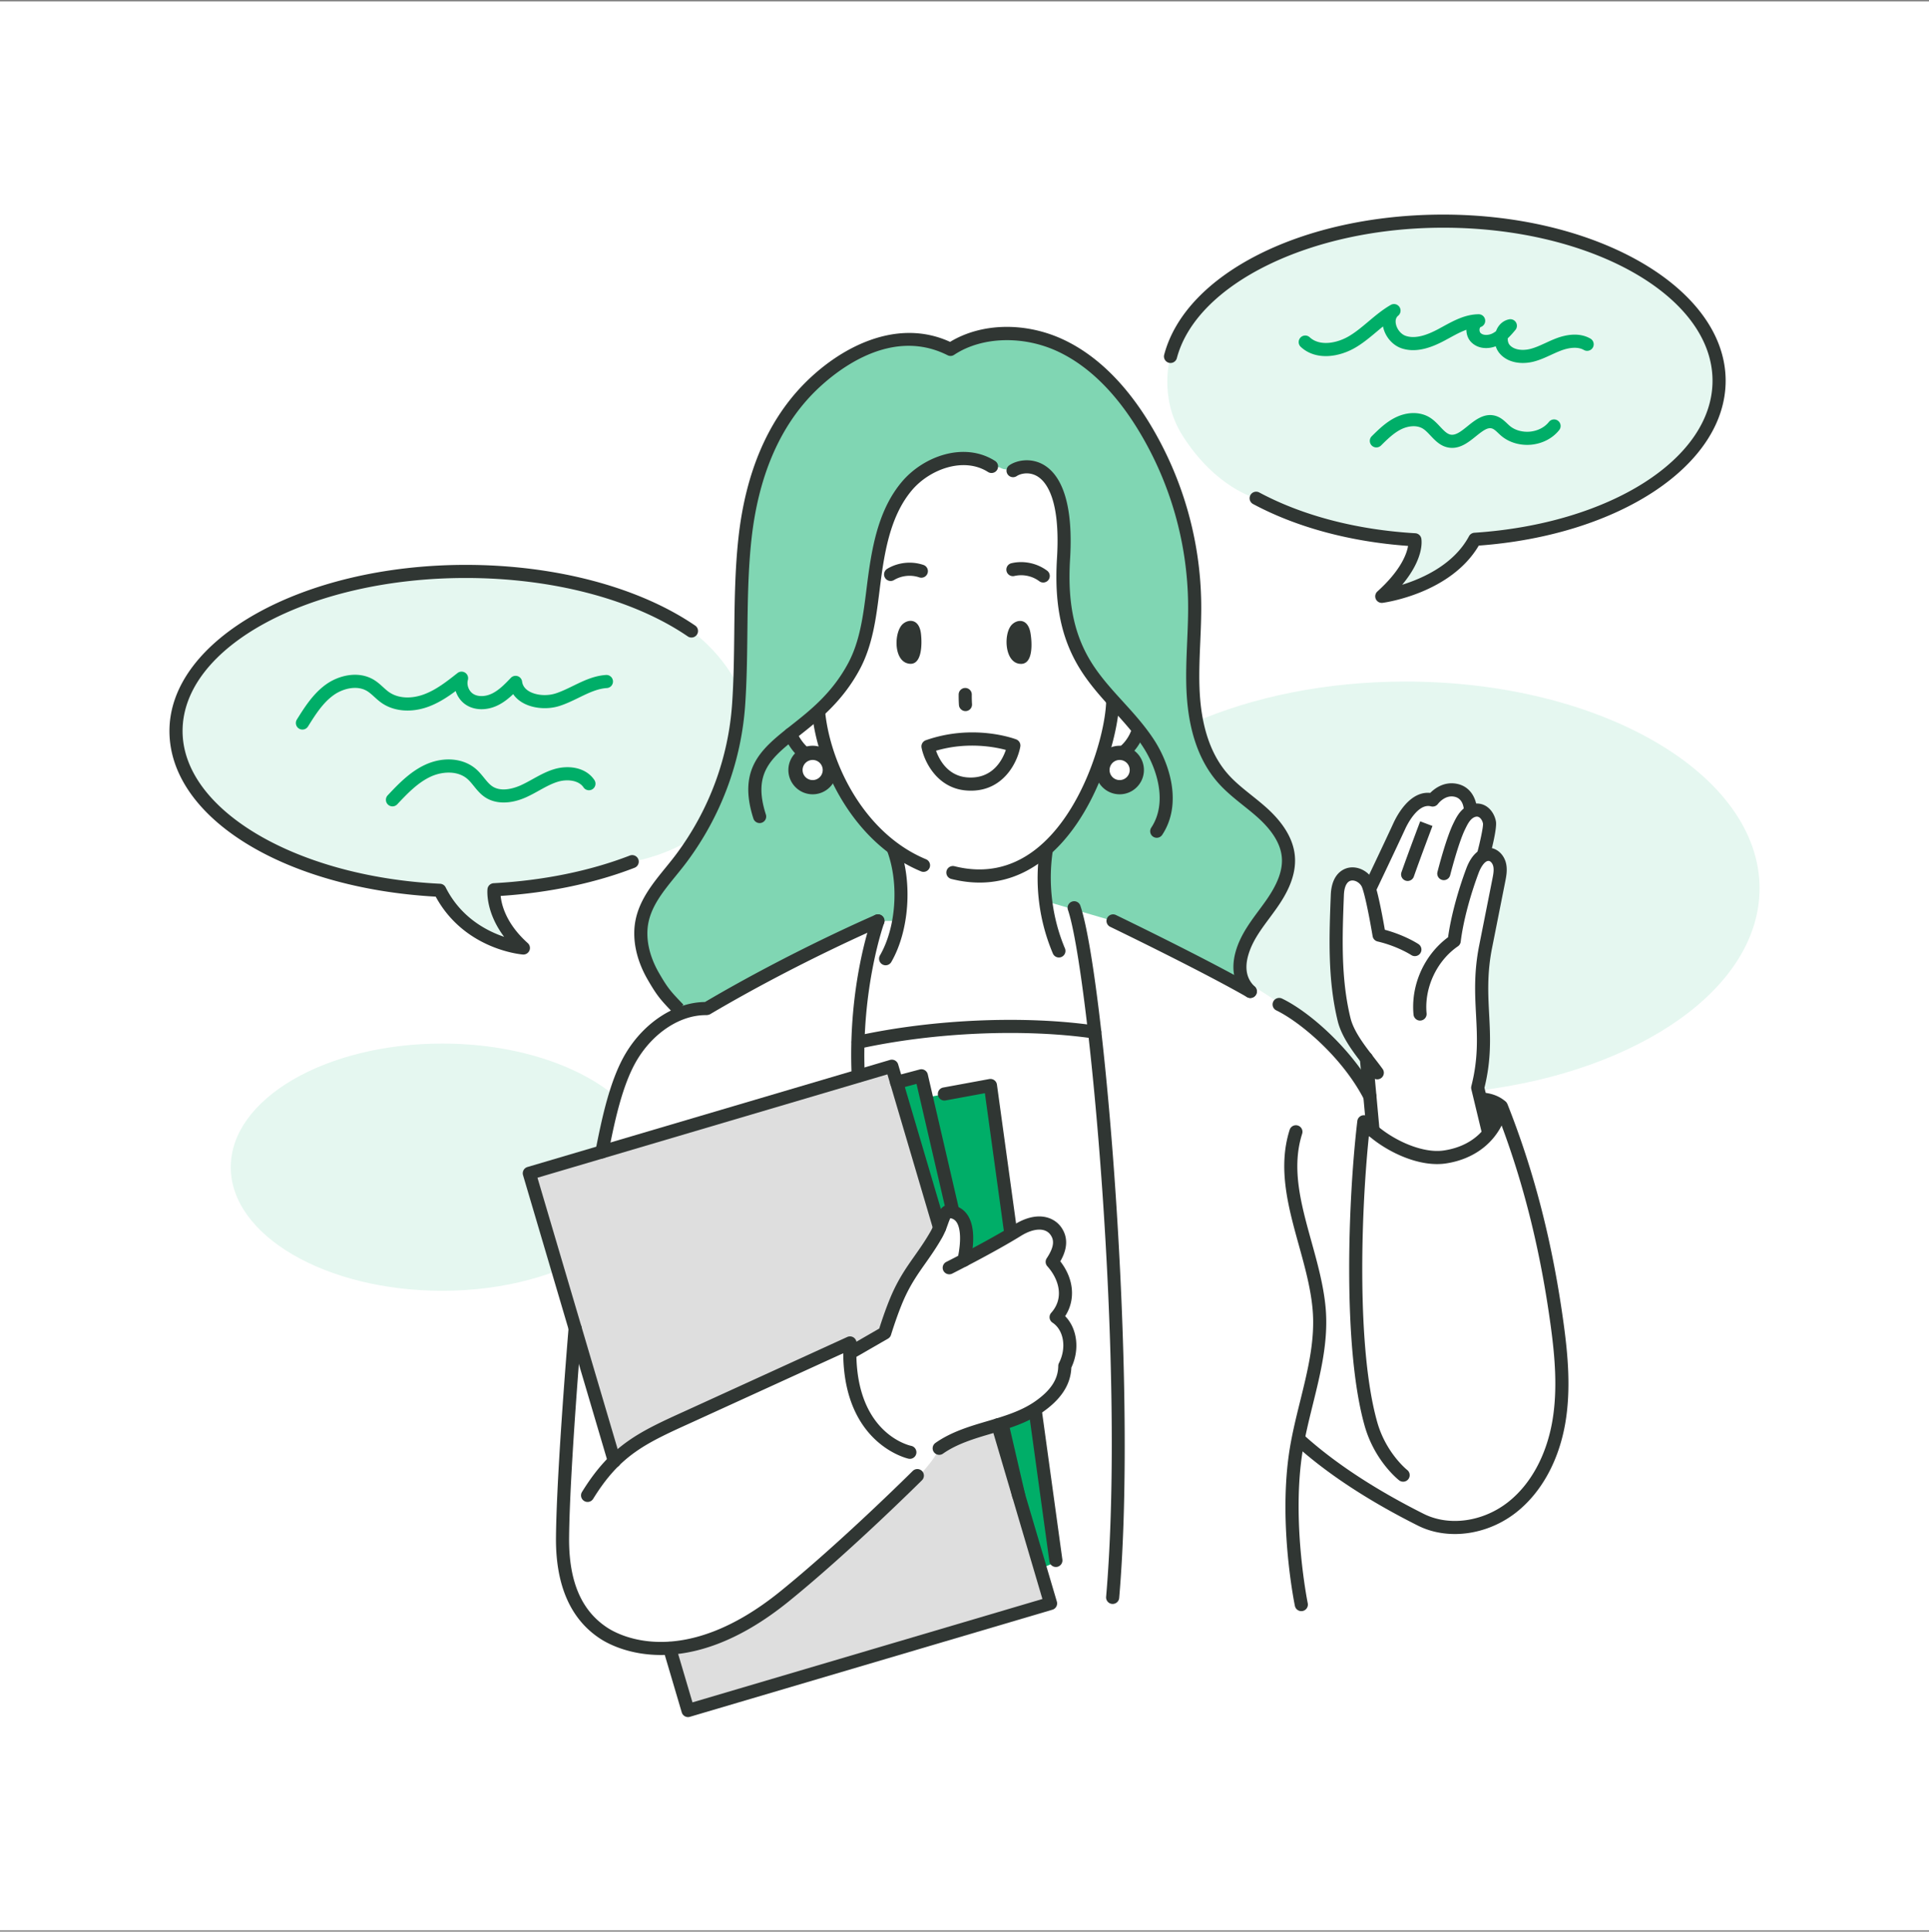 <svg width="704" height="705" viewBox="0 0 704 705" fill="none" xmlns="http://www.w3.org/2000/svg"><rect x="0" y="0" width="704" height="705" fill="#808080" stroke="none"/><path fill="#fff" d="M0 .5h704v704H0z"/><path d="M224.446 400.002c-13.957-11.565-36.954-19.127-63.019-19.127-42.639 0-77.204 20.198-77.204 45.113s34.565 45.112 77.204 45.112c22.856 0 43.22-5.892 57.345-15.12-1.441-7.823 5.674-55.978 5.674-55.978zm288.52-151.252c-29.021 0-55.806 5.592-77.374 15.032 4.53 15.769 11.468 20.779 20.769 29.114 4.996 4.475 12.406 10.735 13.888 17.497 1.359 6.201-1.25 13.257-5.544 18.626-7.067 8.835-11.186 17.16-12.277 28.294 18.8 9.539 34.357 25.003 47.105 42.002l-.173-9.205s-3.924-6.667-6.283-12.718c-3.041-7.802-3.369-16.302-4.087-24.547-.769-8.824-1.105-17.677-1.127-26.534-.019-8.069 9.355-12.049 12.863 1.689.346-1.089 6.526-24.823 15.174-33.36 4.648-4.587 7.131-1.989 7.131-1.989.688-.891 8.843-9.341 14.647 2.02 3.843-.08 7.768 2.96 6.257 7.658-.935 2.906-1.743 5.838-2.588 8.762 4.054-.526 6.771 2.538 6.064 7.739-1.566 11.522-6.348 36.665-6.348 36.665.969 14.224 1.656 28.694-1.202 42.512 58.425-7.234 102.299-37.47 102.299-73.764 0-41.694-57.842-75.493-129.194-75.493zm-54.468-66.873c15.554 8.313 35.638 13.823 57.869 15.129 0 0 1.522 8.371-12.075 20.642 0 0 24.541-3.261 33.942-20.819 50.176-3.309 89.154-27.956 89.154-57.87 0-32.17-45.076-58.248-100.68-58.248-50.392 0-92.138 21.418-99.521 49.378 0 0-4.588 14.688 4.366 28.859 12.202 19.311 26.945 22.929 26.945 22.929zM230.726 314.483c-14.542 5.635-31.781 9.259-50.436 10.255 0 0-1.163 10.604 10.721 21.251 0 0-20.777-1.663-30.505-21.05-53.962-2.635-96.266-27.719-96.266-58.133 0-32.169 47.337-58.247 105.73-58.247 33.33 0 63.058 8.496 82.437 21.772 0 0 25.05 17.188 21.074 44.961-4.813 33.623-42.755 39.191-42.755 39.191z" fill="#E5F7F0"/><path d="M232.763 526.503c7.517-4.871 15.505-9.22 23.534-13.178 8.645-4.261 17.525-7.612 26.648-10.681 8.328-2.801 15.518-8.371 23.988-10.61 1.858-.491 4.437.626 4.781 2.715.125.273.192.478.242.664l.014-.004c.65-.567 1.862-.929 2.636-1.387 2.169-1.286 4.274-2.692 6.064-4.48 3.61-3.605 5.538-8.401 7.497-13.02 4.082-9.625 7.058-20.631 14.866-27.989l-17.547-59.392-132.306 39.088 31.135 105.39c2.385-2.711 5.238-5.036 8.448-7.116zm131.641-5.632c-7.549 1.082-14.927 4.317-21.846 7.472-.414 6.542-31.099 33.58-40.065 41.166-44.657 37.781-58.55 30.546-58.55 30.546l7.16 24.234 132.307-39.087-19.006-64.331z" fill="#DEDEDE"/><path d="M338.1 400.566l23.367-4.388 7.377 53.553-17.036 10.203s2.38-9.567.243-13.558c-2.136-3.99-2.136-6.613-6.116-4.804-3.979 1.809-3.167 4.13-3.167 4.13l-15.541-50.663 9.035-2.398 1.838 7.925zm26.308 120.304l14.033-6.261 6.909 55.452-5.665 2.519-15.277-51.71z" fill="#00AE68"/><path d="M464.018 330.02c3.589-5.125 6.699-11.081 6.17-17.315-.54-6.377-4.8-11.837-9.562-16.111-4.762-4.275-10.217-7.814-14.424-12.635-7.255-8.315-10.085-19.663-10.728-30.679-.642-11.017.66-22.056.523-33.089-.279-22.541-6.7-44.975-18.388-64.25-7.338-12.1-17.057-23.227-29.765-29.453-12.707-6.227-29.159-6.797-40.951 1.025-18.081-9.128-38.126.173-52.194 14.744-14.069 14.573-20.551 33.888-22.795 54.019-2.244 20.13-.953 40.491-2.328 60.7-1.375 20.208-8.693 39.824-20.766 56.087-5.483 7.386-12.668 14.142-14.506 23.156-1.393 6.83.61 14.003 4.09 20.043 3.479 6.04 5.702 8.345 10.524 13.379 2.884-1.044 5.912-1.602 9.009-1.535 32.388-19.13 62.473-31.997 62.473-31.997h7.592s3.767-12.696-1.518-25.029c0 0-13.784-13.535-21.87-29.424 0 0-4.765 6.682-8.023 5.643-12.168-3.879-3.168-12.532-3.168-12.532-3.085-3.172-4.186-6.793-4.186-6.793s11.938-8.152 22.426-24.793c6.158-9.771 6.098-22.175 7.706-33.613 1.609-11.437 4.159-23.317 11.597-32.153 7.438-8.836 20.452-12.772 34.809-6.386 5.015 2.23 23.781-10.2 22.374 32.85-.569 17.409 1.785 30.021 9.502 41.249 6.515 9.477 11.814 11.919 18.165 21.507l-5.112 7.32c4.189.812 7.403 8.404.819 12.625-5.938 3.807-11.449-3.488-11.449-3.488-1.785 9.396-14.76 25.691-17.968 27.985 0 0-2.168 8.107-.483 17.835l24.603 7.197s32.826 15.832 50.099 25.734c-4.591-4.251-4.566-10.187-2.336-16.033 2.231-5.846 6.45-10.665 10.039-15.79z" fill="#80D6B3"/><path d="M371.767 242.214c-5.226-1.007-5.486-11.126-2.51-14.199 1.991-2.057 5.862-2.398 6.811 2.965.592 3.35 1.224 12.298-4.301 11.234zm-40.542-.094c-5.167-1.357-4.906-11.471-1.776-14.337 2.094-1.918 5.978-1.997 6.649 3.418.42 3.383.59 12.354-4.873 10.919zm-34.642 47.777c-4.885 0-8.858-3.978-8.858-8.863s3.973-8.858 8.858-8.858c4.885 0 8.859 3.973 8.859 8.858 0 4.885-3.974 8.863-8.859 8.863zm0-12.532a3.673 3.673 0 00-3.673 3.669 3.677 3.677 0 003.673 3.674 3.678 3.678 0 003.674-3.674 3.674 3.674 0 00-3.674-3.669zm112.035 12.532c-4.885 0-8.858-3.978-8.858-8.863s3.973-8.858 8.858-8.858c4.885 0 8.861 3.973 8.861 8.858 0 4.885-3.976 8.863-8.861 8.863zm0-12.532a3.674 3.674 0 00-3.673 3.669 3.678 3.678 0 003.673 3.674 3.68 3.68 0 003.676-3.674 3.676 3.676 0 00-3.676-3.669zm-54.253 11.207c-.6 0-1.215-.027-1.848-.081-10.596-.912-15.222-10.612-16.188-15.614a2.393 2.393 0 011.56-2.711c17.419-6.113 32.347-.553 32.972-.312a2.396 2.396 0 011.502 2.665c-1.04 5.73-6.126 16.053-17.998 16.053zm-12.75-14.581c1.141 3.206 4.193 9.12 11.311 9.731 9.32.748 12.919-6.369 14.164-10.023-4.172-1.122-14.186-3.023-25.475.292zm10.743-14.459a2.393 2.393 0 01-2.386-2.225c-.131-1.874-.1-3.864-.1-3.864a2.393 2.393 0 012.394-2.353h.039a2.39 2.39 0 012.355 2.431c-.002.031-.029 1.792.088 3.451a2.398 2.398 0 01-2.221 2.556c-.056.004-.113.004-.169.004zm28.37-46.931a2.397 2.397 0 01-1.434-.475c-2.563-1.92-5.949-2.629-9.079-1.909a2.387 2.387 0 01-2.875-1.784 2.394 2.394 0 011.788-2.875c4.473-1.056 9.356-.019 13.037 2.735a2.397 2.397 0 01.479 3.354 2.383 2.383 0 01-1.916.954zm-55.686-.563a2.38 2.38 0 01-2.053-1.161 2.393 2.393 0 01.818-3.284c3.95-2.372 8.905-2.887 13.251-1.391a2.394 2.394 0 01-1.558 4.527c-3.029-1.04-6.481-.678-9.227.97a2.4 2.4 0 01-1.231.339zM251.1 626.69a2.396 2.396 0 01-2.292-1.718l-6.703-22.684a2.392 2.392 0 114.589-1.356l6.025 20.389 127.715-37.732-18.572-62.875a2.39 2.39 0 011.616-2.972 2.4 2.4 0 012.973 1.616l19.252 65.17a2.39 2.39 0 01-1.617 2.972L251.78 626.588a2.39 2.39 0 01-.68.102zm-26.891-91.031a2.397 2.397 0 01-2.293-1.718L190.884 428.9a2.39 2.39 0 011.617-2.972l132.308-39.085a2.4 2.4 0 012.972 1.617l17.417 58.952a2.39 2.39 0 01-1.616 2.972 2.4 2.4 0 01-2.973-1.616L323.87 392.11l-127.717 37.729 30.352 102.746a2.391 2.391 0 01-1.616 2.973 2.425 2.425 0 01-.68.101z" fill="#303633"/><path d="M371.76 548.177a2.393 2.393 0 01-2.329-1.854l-5.966-25.746a2.395 2.395 0 011.792-2.875c1.281-.269 2.573.502 2.871 1.792l5.966 25.746a2.396 2.396 0 01-2.334 2.937zm-24.156-104.211a2.395 2.395 0 01-2.329-1.855L334.49 395.59l-6.648 1.765a2.405 2.405 0 01-2.927-1.699 2.396 2.396 0 011.7-2.929l9.036-2.4a2.374 2.374 0 011.848.265 2.38 2.38 0 011.097 1.508l11.342 48.928a2.396 2.396 0 01-2.334 2.938zm37.741 127.936a2.388 2.388 0 01-2.366-2.065l-7.564-54.901a2.396 2.396 0 012.044-2.699c1.311-.195 2.518.736 2.697 2.045l7.564 54.901a2.397 2.397 0 01-2.044 2.699c-.111.016-.222.02-.331.02zM368.841 452.12a2.386 2.386 0 01-2.367-2.065l-7.035-51.071-14.34 2.641a2.386 2.386 0 01-2.787-1.921 2.39 2.39 0 011.918-2.785l16.804-3.097a2.43 2.43 0 011.837.413c.529.382.88.966.968 1.613l7.376 53.553a2.395 2.395 0 01-2.043 2.699c-.111.016-.222.02-.331.02zm-91.609-151.715a2.396 2.396 0 01-2.279-1.667c-5.915-18.465 3.224-25.672 13.806-34.02 7.005-5.524 14.944-11.785 20.785-22.673 4.318-8.048 5.516-17.623 6.673-26.883.248-1.987.495-3.966.772-5.929 1.661-11.816 4.281-24.032 12.136-33.366 7.899-9.377 22.78-14.803 34.021-7.643a2.394 2.394 0 01.734 3.303 2.396 2.396 0 01-3.305.732c-8.91-5.672-21.364-.942-27.788 6.693-7.074 8.407-9.495 19.84-11.057 30.947-.273 1.94-.518 3.895-.762 5.859-1.213 9.692-2.466 19.719-7.205 28.551-6.315 11.764-15.033 18.64-22.039 24.168-10.306 8.126-17.114 13.498-12.213 28.804a2.39 2.39 0 01-1.548 3.007 2.396 2.396 0 01-.731.117zm144.93 5.361c-.454 0-.912-.129-1.319-.394a2.398 2.398 0 01-.676-3.319c6.085-9.201 2.077-21.772-3.202-29.742-3.167-4.78-6.825-8.793-10.699-13.043-3.609-3.958-7.341-8.056-10.596-12.789-7.961-11.582-11.019-24.768-9.916-42.754 1.328-21.714-4.03-28.107-7.344-29.985-2.939-1.663-6.022-.888-7.384.043a2.394 2.394 0 01-2.703-3.95c2.81-1.928 7.908-2.832 12.448-.257 5.234 2.968 11.175 11.352 9.761 34.445-1.035 16.844 1.768 29.104 9.084 39.747 3.068 4.464 6.687 8.434 10.189 12.275 3.824 4.199 7.78 8.539 11.149 13.626 6.089 9.186 10.581 23.873 3.206 35.026a2.383 2.383 0 01-1.998 1.071z" fill="#303633"/><path d="M247.868 368.521l-1.913 1.464c-4.77-4.978-6.051-6.318-9.631-12.532-4.186-7.265-5.735-14.974-4.362-21.718 1.522-7.464 6.304-13.346 10.928-19.034 1.365-1.679 2.73-3.358 4-5.068 11.936-16.077 18.956-35.033 20.302-54.826.587-8.618.686-17.445.783-25.98.129-11.418.261-23.226 1.555-34.819 2.602-23.35 10.492-41.995 23.451-55.419 13.208-13.681 34.128-24.823 53.757-15.812 11.734-7.113 28.111-7.324 42.162-.444 11.658 5.715 22.007 15.929 30.76 30.362a129.476 129.476 0 0118.734 65.462c.058 4.76-.148 9.563-.349 14.207-.265 6.178-.539 12.563-.177 18.773.731 12.532 4.143 22.372 10.14 29.244 2.548 2.922 5.573 5.341 8.777 7.9 1.845 1.477 3.691 2.953 5.444 4.527 6.356 5.711 9.839 11.663 10.347 17.69.643 7.581-3.455 14.414-6.595 18.894-.867 1.238-1.771 2.458-2.675 3.681-2.832 3.825-5.506 7.44-7.088 11.585-2.212 5.801-1.63 10.316 1.726 13.425a2.394 2.394 0 01-3.253 3.513c-4.791-4.437-5.837-11.059-2.945-18.644 1.816-4.756 4.813-8.808 7.712-12.727.88-1.188 1.758-2.376 2.602-3.58 4.31-6.151 6.135-11.153 5.748-15.742-.405-4.776-3.358-9.665-8.777-14.534-1.685-1.512-3.461-2.93-5.234-4.348-3.229-2.579-6.566-5.251-9.396-8.492-6.712-7.69-10.518-18.497-11.313-32.112-.376-6.455-.095-12.964.176-19.259.196-4.578.401-9.315.342-13.939a124.617 124.617 0 00-18.04-63.038c-8.27-13.639-17.951-23.245-28.773-28.547-12.82-6.288-28.323-5.929-38.572.872a2.367 2.367 0 01-2.404.141c-22.216-11.204-43.42 8.087-49.392 14.269-12.207 12.645-19.655 30.351-22.139 52.622-1.266 11.355-1.396 23.042-1.525 34.34-.097 8.605-.197 17.499-.793 26.256-1.408 20.705-8.751 40.537-21.233 57.351-1.312 1.768-2.721 3.502-4.131 5.235-4.456 5.482-8.664 10.659-9.951 16.974-1.14 5.594.216 12.119 3.82 18.367 3.287 5.715 4.372 6.845 8.94 11.613l-1.545 1.847z" fill="#303633"/><path d="M337.036 318.208c-.308 0-.617-.062-.917-.187-23.873-9.918-37.289-36.435-39.652-56.879a2.393 2.393 0 012.104-2.653 2.397 2.397 0 012.653 2.1c2.207 19.1 14.641 43.837 36.729 53.015a2.392 2.392 0 01-.917 4.604zm20.478 3.911c-3.354 0-6.8-.44-10.329-1.328a2.395 2.395 0 01-1.739-2.906 2.398 2.398 0 012.904-1.738c10.605 2.669 20.341.772 28.925-5.617 17.549-13.074 25.857-41.597 26.404-53.962.06-1.321 1.219-2.298 2.497-2.287a2.396 2.396 0 012.287 2.497c-.524 11.82-8.384 42.731-28.329 57.589-6.928 5.162-14.505 7.752-22.62 7.752z" fill="#303633"/><path d="M323.212 352.301a2.397 2.397 0 01-2.07-3.596c5.864-10.132 7.014-26.046 2.732-37.83a2.391 2.391 0 011.434-3.066c1.241-.463 2.616.191 3.066 1.43 4.721 13.004 3.424 30.608-3.088 41.866a2.392 2.392 0 01-2.074 1.196zm63.242-2.844a2.394 2.394 0 01-2.207-1.465c-5.096-12.053-6.734-25.294-4.737-38.286.204-1.309 1.443-2.185 2.731-2.002a2.391 2.391 0 012.002 2.727c-1.837 11.944-.269 24.624 4.414 35.699a2.394 2.394 0 01-1.274 3.136c-.304.128-.62.191-.929.191z" fill="#303633"/><path d="M313.215 395.031a2.394 2.394 0 01-2.39-2.283c-1.494-32.824 6.969-56.47 7.33-57.46a2.393 2.393 0 014.499 1.636c-.086.234-8.494 23.794-7.045 55.606a2.398 2.398 0 01-2.283 2.501h-.111zm92.855 190.362c-.068 0-.138 0-.208-.008a2.392 2.392 0 01-2.178-2.591c7.275-84.191-6.412-228.671-13.932-250.705a2.388 2.388 0 011.492-3.034 2.381 2.381 0 013.038 1.492c8.565 25.087 21.116 172.298 14.171 252.66a2.393 2.393 0 01-2.383 2.186z" fill="#303633"/><path d="M219.684 422.795a2.396 2.396 0 01-2.349-2.864c2.155-10.857 5.107-25.734 11.167-35.73 6.802-11.219 18.033-18.411 28.781-18.492 31.938-18.805 61.879-31.672 62.179-31.8 1.212-.53 2.62.043 3.142 1.258a2.397 2.397 0 01-1.26 3.144c-.3.128-30.325 13.031-62.197 31.858-.384.226-.898.284-1.268.331-9.321-.171-19.206 6.155-25.283 16.182-5.623 9.276-8.48 23.67-10.567 34.184a2.395 2.395 0 01-2.345 1.929zm93.532-40.022c-1.1 0-2.092-.763-2.335-1.885a2.388 2.388 0 011.825-2.848c27.795-6.089 61.198-7.515 87.177-3.74a2.393 2.393 0 012.024 2.712c-.193 1.308-1.402 2.189-2.713 2.025-25.444-3.697-58.193-2.29-85.464 3.678a2.328 2.328 0 01-.514.058zm-98.773 165.398a2.393 2.393 0 01-2.036-3.646c10.653-17.281 20.925-21.948 37.941-29.673l58.867-26.891a2.4 2.4 0 012.333.194 2.392 2.392 0 011.054 2.092c-1.465 32.529 19.073 37.27 19.949 37.453a2.4 2.4 0 011.851 2.832 2.389 2.389 0 01-2.813 1.858c-.245-.051-23.638-5.189-23.847-38.492l-55.415 25.313c-16.737 7.6-25.958 11.788-35.845 27.822a2.385 2.385 0 01-2.039 1.138zm241.871-183.933c-.403 0-.812-.106-1.188-.32-16.998-9.747-49.62-25.496-49.947-25.656a2.392 2.392 0 01-1.117-3.195 2.4 2.4 0 013.197-1.114c.329.156 33.101 15.98 50.247 25.813a2.393 2.393 0 01.886 3.268 2.392 2.392 0 01-2.078 1.204zm43.638 38.329a2.398 2.398 0 01-2.129-1.298c-8.079-15.672-23.591-28.441-32.025-32.505a2.395 2.395 0 01-1.118-3.198 2.403 2.403 0 013.194-1.118c10.695 5.154 26.412 19.513 34.203 34.624a2.395 2.395 0 01-1.03 3.226 2.359 2.359 0 01-1.095.269zm-25.026 185.454a2.397 2.397 0 01-2.344-1.909c-.239-1.164-5.829-28.843-2.263-54.83.923-6.728 2.577-13.421 4.178-19.895 2.871-11.609 5.584-22.575 4.511-33.896-.724-7.651-2.9-15.496-5.004-23.085-3.827-13.806-7.785-28.083-3.336-42.057a2.386 2.386 0 013.007-1.554 2.389 2.389 0 011.554 3.003c-4.016 12.622-.418 25.594 3.388 39.33 2.16 7.788 4.392 15.84 5.155 23.912 1.152 12.13-1.786 24.008-4.628 35.496-1.569 6.354-3.194 12.922-4.084 19.4-3.452 25.154 2.154 52.934 2.213 53.21a2.397 2.397 0 01-2.347 2.875zm27.728-194.092a2.39 2.39 0 01-1.942-.99c-.919-1.274-1.936-2.586-2.982-3.938-3.79-4.901-8.085-10.456-9.525-16.358-3.718-15.247-3.112-30.896-2.526-46.026.321-8.321 5.255-9.728 6.759-9.961 3.794-.6 7.822 1.885 9.188 5.64 1.435 3.951 3.134 13.32 3.778 17.048 7.297 1.963 12.071 5.087 12.283 5.231a2.39 2.39 0 01.676 3.312 2.4 2.4 0 01-3.315.681c-.049-.031-5.002-3.252-12.285-4.955a2.386 2.386 0 01-1.817-1.94c-.023-.132-2.197-13.276-3.82-17.74-.582-1.598-2.46-2.794-3.948-2.548-1.603.249-2.591 2.174-2.709 5.275-.579 14.943-1.173 30.253 2.388 44.849 1.196 4.913 5.161 10.039 8.66 14.562 1.079 1.395 2.128 2.751 3.075 4.063a2.394 2.394 0 01-1.938 3.795zm40.584 21.836a2.4 2.4 0 01-2.326-1.835l-3.944-16.385a2.43 2.43 0 01.008-1.153c2.548-9.992 2.141-17.78 1.712-26.027-.397-7.596-.806-15.449 1.143-25.266l4.809-24.223c.314-1.578.639-3.206.359-4.593-.212-1.044-.894-1.928-1.586-2.057-1.396-.226-2.914 2.08-3.771 4.359-3.247 8.656-5.695 18.045-6.546 25.107a2.378 2.378 0 01-1.021 1.683c-7.729 5.31-12.323 15.15-11.435 24.484a2.394 2.394 0 01-2.156 2.61c-1.274.148-2.484-.841-2.609-2.158-1.03-10.822 3.894-21.788 12.605-28.247.999-7.281 3.465-16.587 6.681-25.162 1.996-5.309 5.403-8.079 9.123-7.382 2.628.487 4.799 2.821 5.405 5.812.473 2.33.014 4.628-.354 6.479l-4.809 24.223c-1.833 9.228-1.44 16.782-1.058 24.082.423 8.091.859 16.451-1.708 26.88l3.808 15.812a2.394 2.394 0 01-1.767 2.887c-.189.046-.378.07-.563.07z" fill="#303633"/><path d="M501.101 415.137a2.393 2.393 0 01-2.383-2.174l-2.425-26.486a2.395 2.395 0 012.166-2.602c1.358-.105 2.484.853 2.603 2.166l2.425 26.486a2.394 2.394 0 01-2.166 2.602c-.074.008-.148.008-.22.008zm1.012-89.863l-4.32-2.065c.002 0 7.493-15.703 10.742-22.777 1.33-2.891 6.011-11.785 13.432-11.037 1.625-1.632 5.064-4.25 9.739-3.323 5.805 1.157 7.324 6.775 7.316 9.584a2.394 2.394 0 01-2.394 2.384h-.006a2.392 2.392 0 01-2.388-2.4c-.004-.413-.142-4.211-3.463-4.869-3.436-.717-5.872 2.497-5.976 2.633-.586.783-1.601 1.153-2.551.892-4.881-1.293-8.911 7.168-9.359 8.138-3.259 7.09-10.772 22.84-10.772 22.84z" fill="#303633"/><path d="M526.931 321.23a2.391 2.391 0 01-2.322-2.98c.123-.491 3.064-12.08 5.734-17.593.768-1.585 1.639-3.389 3.103-4.885 1.876-1.916 4.356-2.82 6.648-2.415 3.368.592 5.368 3.666 5.855 6.451.409 2.353-1.4 9.607-2.197 12.618a2.386 2.386 0 01-2.926 1.702 2.393 2.393 0 01-1.702-2.925c1.116-4.215 2.226-9.478 2.104-10.596-.222-1.278-1.07-2.381-1.964-2.536-.728-.129-1.651.288-2.397 1.051-.918.935-1.576 2.303-2.215 3.619-2.458 5.076-5.374 16.564-5.403 16.677a2.395 2.395 0 01-2.318 1.812zm-13.201.3a2.394 2.394 0 01-2.258-3.19c2.649-7.538 6.839-18.578 6.839-18.578l4.476 1.698c-.002.008-4.166 10.974-6.8 18.469a2.397 2.397 0 01-2.257 1.601zm17.212 238.345c-4.741 0-9.375-1.009-13.504-3.086-18.146-9.108-33.189-19.003-44.708-29.404a2.394 2.394 0 013.21-3.553c11.198 10.113 25.884 19.763 43.646 28.68 9.305 4.667 21.734 2.91 30.925-4.387 8.099-6.435 13.769-16.786 15.968-29.146 2.106-11.843.926-24.243-.506-34.815-3.603-26.592-9.486-50.674-17.945-73.39-3.808 7.445-11.062 12.47-20.39 13.857-9.252 1.375-20.672-3.716-28.06-10.043-2.935 28.477-4.466 77.936 3.066 104.5 3.181 11.223 10.844 17.358 10.92 17.417a2.4 2.4 0 01.405 3.362 2.395 2.395 0 01-3.354.409c-.363-.281-8.951-7.094-12.575-19.88-8.175-28.835-5.978-83.544-2.673-111.262a2.397 2.397 0 011.679-2.006c.91-.28 1.894.012 2.513.733 5.8 6.751 18.444 13.365 27.376 12.033 9.883-1.469 16.693-7.48 18.683-16.494a2.39 2.39 0 012.147-1.87c1.017-.121 2.03.522 2.415 1.504 9.846 24.83 16.564 51.161 20.538 80.491 1.48 10.935 2.696 23.802.475 36.291-2.404 13.514-8.691 24.897-17.705 32.057-6.613 5.251-14.726 8.002-22.546 8.002zm-188.168-28.897c-.752 0-1.492-.35-1.959-1.012a2.395 2.395 0 01.578-3.335c5.781-4.075 12.682-6.108 18.771-7.9 6.06-1.788 12.328-3.635 17.429-7.149 5.845-4.032 8.586-8.177 8.623-13.046a2.4 2.4 0 01.263-1.068c2.82-5.524 1.782-11.998-2.363-14.741a2.39 2.39 0 01-.469-3.583c5.097-5.739 2.423-12.739-1.414-16.989a2.396 2.396 0 01-.217-2.93c3.181-4.787 2.462-7.027 1.341-8.589-1.884-2.622-6.093-2.462-10.723.405-9.774 6.061-24.971 13.716-25.123 13.794a2.407 2.407 0 01-3.214-1.064 2.394 2.394 0 011.064-3.213c.15-.074 15.16-7.64 24.752-13.584 8.432-5.216 14.5-2.793 17.131.865 3.423 4.764 1.338 9.739-.28 12.512 4.994 6.436 5.641 14.059 1.765 20.008 4.394 4.453 5.416 12.131 2.261 18.781-.245 6.236-3.744 11.601-10.68 16.385-5.732 3.946-12.372 5.901-18.794 7.795-5.733 1.69-12.23 3.607-17.365 7.222-.419.296-.9.436-1.377.436z" fill="#303633"/><path d="M310.213 496.198a2.396 2.396 0 01-2.076-1.2 2.391 2.391 0 01.878-3.268l11.868-6.841c.771-2.439 2.984-9.213 5.327-14.122 2.449-5.126 4.942-8.663 7.581-12.407 1.893-2.688 3.853-5.466 5.845-8.956.789-1.387 1.321-2.867 1.79-4.172.928-2.579 2.089-5.836 5.472-5.446 2.514.249 4.591 1.41 6.003 3.354 3.192 4.398 2.442 11.839 1.25 17.304-.284 1.29-1.568 2.115-2.849 1.827a2.39 2.39 0 01-1.829-2.847c1.352-6.191 1.184-11.224-.446-13.471-.538-.737-1.241-1.173-2.193-1.348-.275.498-.63 1.488-.902 2.247-.509 1.415-1.142 3.175-2.137 4.921-2.108 3.693-4.133 6.568-6.093 9.345-2.518 3.576-4.898 6.95-7.171 11.714-2.688 5.625-5.324 14.27-5.349 14.355a2.388 2.388 0 01-1.095 1.379l-12.68 7.309a2.385 2.385 0 01-1.194.323zm-68.986 107.83c-11.924 0-19.659-4.316-22.072-5.882-10.951-7.106-16.418-19.591-16.249-37.11.238-24.445 4.564-75.905 4.609-76.423.109-1.317 1.227-2.365 2.584-2.182a2.39 2.39 0 012.184 2.587c-.043.514-4.353 51.796-4.589 76.065-.156 15.995 4.447 26.806 14.067 33.05 4.306 2.79 27.608 15.302 62.978-13.299 22.094-17.869 48.101-43.713 48.362-43.97a2.39 2.39 0 013.385.008c.933.935.929 2.45-.008 3.381-.261.261-26.439 26.276-48.728 44.305-18.86 15.251-34.739 19.47-46.523 19.47zm263.065-383.99a2.392 2.392 0 01-1.603-4.168c8.623-7.78 10.715-13.763 11.196-16.627-21.172-1.527-40.668-6.786-56.513-15.255a2.394 2.394 0 112.255-4.222c15.822 8.457 35.493 13.591 56.882 14.853a2.39 2.39 0 012.215 1.96c.149.83.991 7.285-6.995 16.841 7.629-2.373 18.905-7.468 24.396-17.722a2.395 2.395 0 011.952-1.258c49.552-3.264 86.918-27.117 86.918-55.481 0-30.798-44.09-55.855-98.286-55.855-48.252 0-90.042 20.464-97.206 47.597a2.387 2.387 0 01-2.926 1.702 2.395 2.395 0 01-1.702-2.926c7.826-29.641 50.654-51.157 101.834-51.157 56.835 0 103.074 27.203 103.074 60.639 0 30.662-38.638 56.393-90.095 60.168-10.265 17.409-34.052 20.755-35.08 20.892a2.27 2.27 0 01-.316.019z" fill="#303633"/><path d="M555.773 132.478c-3.025 0-6.206-.904-8.407-3.416a7.539 7.539 0 01-1.494-2.677c-2.778 1.052-6.375 1.005-8.857-1.418-1.192-1.157-1.852-2.867-1.846-4.608-2.094.748-4.178 1.889-6.33 3.066l-1.58.857c-4.042 2.154-10.072 4.803-15.82 2.82-3.317-1.145-5.99-4.328-6.703-7.959-.736.6-1.474 1.22-2.226 1.851-2.337 1.963-4.753 3.997-7.476 5.652-6.069 3.693-14.7 5.131-20.299-.031a2.392 2.392 0 01-.139-3.381 2.384 2.384 0 013.384-.141c3.737 3.452 10.171 2.143 14.565-.537 2.412-1.465 4.585-3.292 6.886-5.228 2.524-2.119 5.132-4.312 8.124-6.034a2.382 2.382 0 013.165.72 2.39 2.39 0 01-.458 3.21c-.983.803-1.003 2.022-.845 2.903.353 1.982 1.858 3.856 3.582 4.448 3.975 1.372 8.751-.779 12.002-2.516l1.541-.838c4.03-2.201 8.196-4.476 13.068-4.53h.027a2.39 2.39 0 01.75 4.663c-.245.081-.355.487-.384.607-.132.573.02 1.255.351 1.578 1.011.982 2.959.818 4.269.179a7.969 7.969 0 001.36-.861c.832-2.283 2.55-3.845 4.741-4.3a2.392 2.392 0 012.316 3.887c-.807.955-1.714 2.022-2.766 3.023-.072.916.179 1.855.691 2.439 1.769 2.018 5.149 2.049 7.503 1.449 1.89-.475 3.713-1.317 5.645-2.205 1.311-.604 2.624-1.203 3.972-1.71 3.336-1.239 8.186-2.232 12.339.136a2.399 2.399 0 01.892 3.269c-.651 1.149-2.115 1.539-3.264.892-2.677-1.531-6.342-.538-8.292.191-1.239.46-2.443 1.017-3.646 1.57-2.044.943-4.157 1.916-6.479 2.501a16.123 16.123 0 01-3.862.479zm-25.788 30.986c-.403 0-.816-.031-1.238-.097-2.998-.475-4.946-2.548-6.664-4.375-.943-1.001-1.833-1.948-2.789-2.544-2.392-1.472-5.573-.888-7.762.152-2.815 1.348-5.216 3.72-7.538 6.015a2.4 2.4 0 01-3.385-.02 2.395 2.395 0 01.019-3.385c2.484-2.454 5.296-5.235 8.839-6.926 4.305-2.057 8.919-2.022 12.344.093 1.495.927 2.647 2.151 3.759 3.335 1.365 1.453 2.546 2.707 3.925 2.926 1.903.303 3.942-1.364 6.122-3.117 2.847-2.298 6.396-5.15 10.664-3.588 1.616.596 2.766 1.683 3.78 2.645.298.281.598.565.908.83 1.917 1.628 4.628 2.376 7.439 2.127 2.81-.28 5.317-1.57 6.877-3.545a2.393 2.393 0 013.756 2.969c-2.361 2.987-6.066 4.931-10.162 5.34-4.084.386-8.109-.779-11.011-3.245a27.042 27.042 0 01-1.096-1.001c-.746-.705-1.452-1.371-2.145-1.624-1.603-.6-3.34.674-6.007 2.816-2.468 1.991-5.232 4.219-8.635 4.219z" fill="#00AE68"/><path d="M191.01 348.381c-.062 0-.127 0-.191-.008-.884-.07-21.361-1.921-31.804-21.118-55.492-3.093-97.171-28.948-97.171-60.448 0-33.44 48.504-60.643 108.124-60.643 32.657 0 63.198 8.087 83.79 22.189a2.394 2.394 0 01-2.703 3.95c-19.817-13.572-49.371-21.355-81.087-21.355-56.981 0-103.337 25.06-103.337 55.859 0 28.683 41.286 53.167 93.989 55.738a2.393 2.393 0 012.022 1.317c5.483 10.927 14.844 15.863 21.35 18.056-6.883-9.131-6.126-17.043-6.081-17.441a2.397 2.397 0 012.25-2.131c17.943-.958 35.128-4.448 49.698-10.097a2.4 2.4 0 013.097 1.367 2.396 2.396 0 01-1.368 3.097c-14.409 5.587-31.26 9.124-48.872 10.277.324 3.284 2.005 10.152 9.891 17.214a2.394 2.394 0 01-1.597 4.177z" fill="#303633"/><path d="M110.375 266.271c-.435 0-.873-.117-1.268-.362a2.396 2.396 0 01-.76-3.3c2.766-4.417 5.9-9.427 10.653-12.828 4.631-3.315 11.848-5.095 17.528-1.613 1.264.779 2.296 1.718 3.295 2.626.711.643 1.416 1.293 2.203 1.839 3.21 2.224 7.924 2.532 12.614.822 4.511-1.644 8.485-4.78 12.328-7.811a2.393 2.393 0 013.79 2.512c-.498 1.812.298 3.978 1.853 5.034 1.737 1.172 4.472 1.149 6.973-.071 2.592-1.269 4.76-3.533 6.858-5.722a2.417 2.417 0 012.476-.62 2.4 2.4 0 011.626 1.972c.181 1.406.968 2.563 2.341 3.432 2.538 1.601 6.625 1.967 9.95.884 2.111-.69 4.15-1.683 6.311-2.735 3.735-1.823 7.6-3.704 12.021-3.985a2.395 2.395 0 012.54 2.236 2.39 2.39 0 01-2.236 2.54c-3.479.222-6.757 1.819-10.228 3.51-2.21 1.079-4.497 2.193-6.928 2.984-4.655 1.519-10.279.962-13.989-1.391-1.26-.798-2.279-1.768-3.035-2.882-1.632 1.55-3.457 3.026-5.602 4.078-4.078 1.991-8.586 1.89-11.766-.272-1.728-1.173-2.986-2.957-3.623-4.94-3.017 2.244-6.329 4.398-10.02 5.742-6.149 2.244-12.495 1.73-16.981-1.383-.958-.662-1.829-1.445-2.693-2.232-.877-.795-1.703-1.543-2.585-2.088-3.787-2.326-8.995-.888-12.236 1.43-3.983 2.847-6.726 7.23-9.379 11.472a2.393 2.393 0 01-2.031 1.122zm32.86 28.032c-.59 0-1.18-.214-1.644-.651a2.397 2.397 0 01-.096-3.385c3.803-4.024 8.111-8.59 13.719-11.173 6.616-3.042 13.88-2.43 18.5 1.582 1.143.989 2.053 2.111 2.931 3.198.99 1.223 1.927 2.377 3.041 3.117 3.471 2.31 8.416.498 10.376-.382 1.492-.674 2.925-1.473 4.361-2.267 2.45-1.36 4.984-2.766 7.832-3.619 4.971-1.496 11.428-.846 14.667 3.965a2.396 2.396 0 01-.651 3.323 2.395 2.395 0 01-3.321-.65c-1.786-2.657-6.038-3.043-9.32-2.057-2.353.709-4.554 1.928-6.885 3.222-1.551.861-3.107 1.721-4.72 2.446-5.67 2.552-11.135 2.559-14.986.008-1.726-1.145-2.939-2.645-4.114-4.094-.783-.967-1.521-1.878-2.347-2.595-3.646-3.163-9.34-2.707-13.362-.849-4.766 2.197-8.566 6.221-12.242 10.113a2.381 2.381 0 01-1.739.748z" fill="#00AE68"/><path d="M294.07 277.684a2.386 2.386 0 01-1.436-.479c-4.236-3.179-6.258-8.13-6.342-8.341a2.392 2.392 0 011.325-3.108 2.405 2.405 0 013.114 1.32c.016.039 1.633 3.943 4.778 6.303a2.39 2.39 0 01-1.439 4.305zm115.653-.526a2.388 2.388 0 01-1.916-.954 2.393 2.393 0 01.477-3.35c3.089-2.318 4.334-5.649 4.346-5.684a2.392 2.392 0 013.056-1.453 2.396 2.396 0 011.455 3.058c-.068.187-1.703 4.694-5.982 7.904-.43.323-.935.479-1.436.479zm140.048 125.205s-3.069-3.66-10.058-3.648l3.528 14.652 6.53-11.004z" fill="#303633"/></svg>